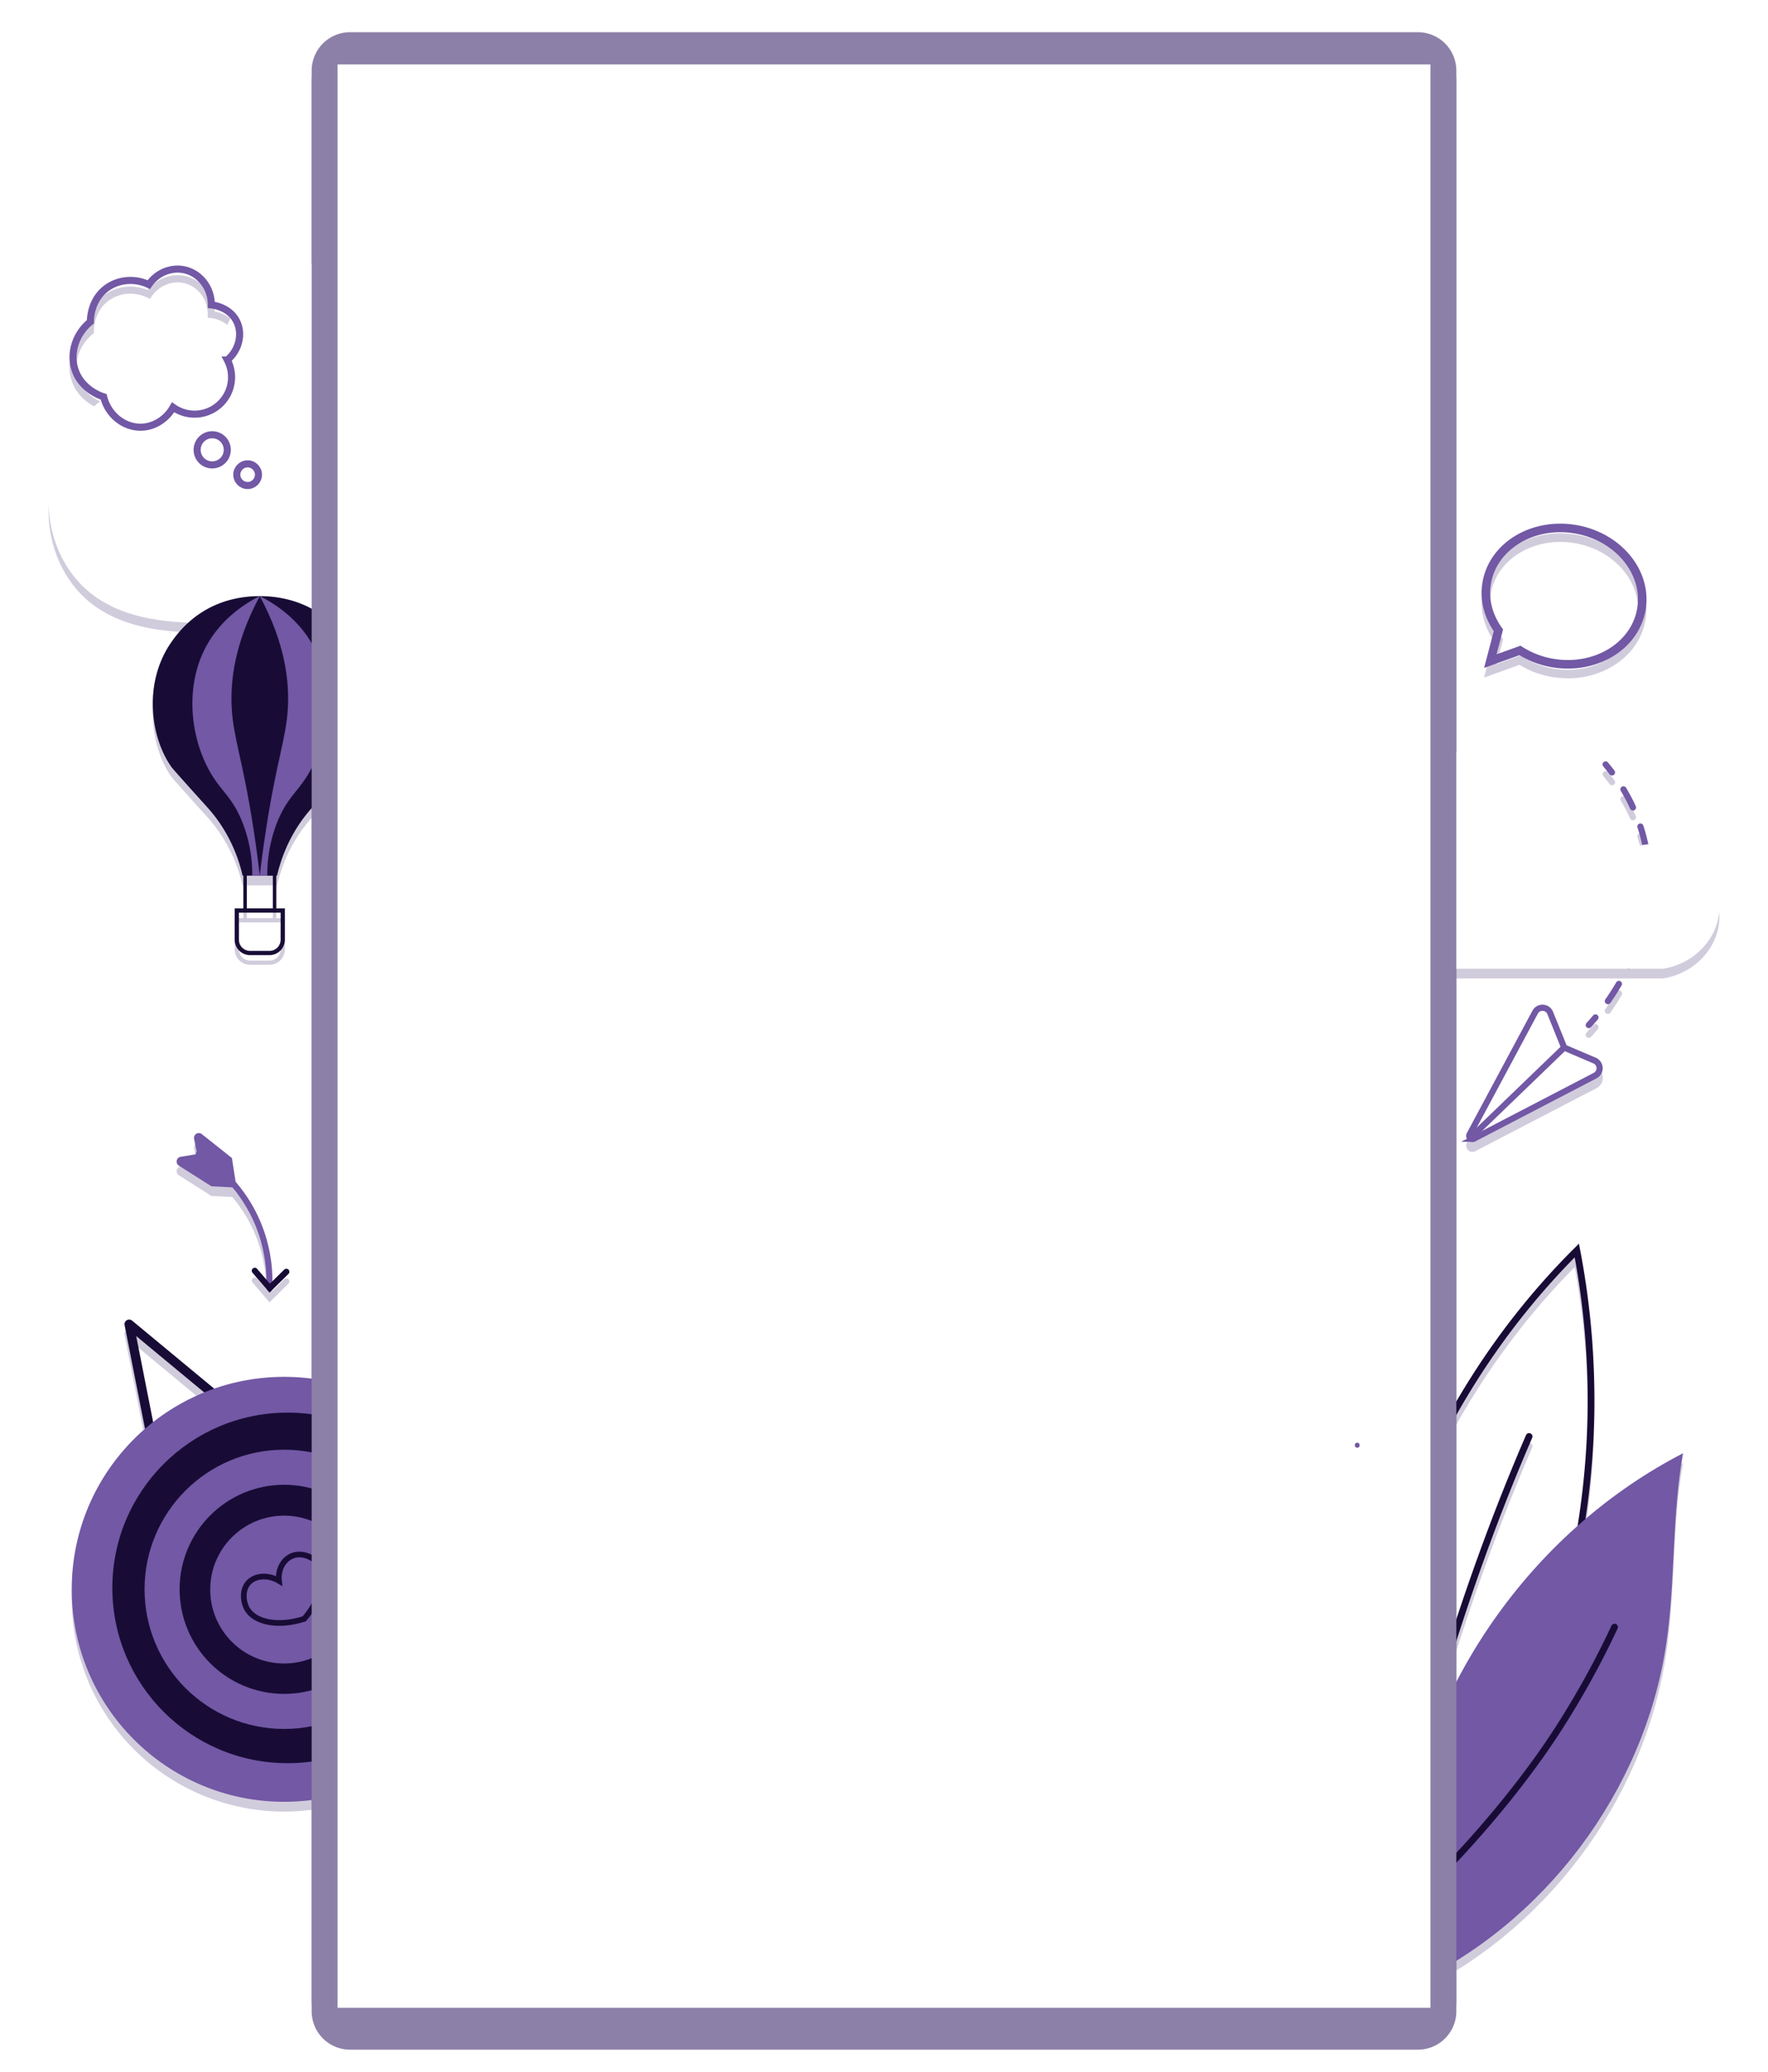 <svg xmlns="http://www.w3.org/2000/svg" xmlns:xlink="http://www.w3.org/1999/xlink" width="1456" height="1706" viewBox="0 0 1456 1706"><defs><style>.cls-1,.cls-10,.cls-13,.cls-14,.cls-15,.cls-16,.cls-17,.cls-18,.cls-22,.cls-23,.cls-24,.cls-25,.cls-26{fill:none;}.cls-2{opacity:0.4;}.cls-2,.cls-7{filter:url(#AI_GaussianBlur_7);}.cls-3{clip-path:url(#clip-path);}.cls-4,.cls-7{fill:#8c80a8;}.cls-5{clip-path:url(#clip-path-2);}.cls-6{clip-path:url(#clip-path-3);}.cls-20,.cls-8{fill:#fff;}.cls-9{clip-path:url(#clip-path-4);}.cls-10,.cls-13,.cls-15,.cls-16,.cls-17,.cls-25,.cls-26{stroke:#180c36;}.cls-10,.cls-13,.cls-14,.cls-15,.cls-17,.cls-18,.cls-20,.cls-21,.cls-22,.cls-23,.cls-24,.cls-25,.cls-26{stroke-miterlimit:10;}.cls-10{stroke-width:2.82px;}.cls-11{fill:#180c36;}.cls-12{fill:#7258a5;}.cls-13{stroke-width:3.48px;}.cls-14,.cls-18,.cls-20,.cls-21,.cls-22,.cls-23,.cls-24{stroke:#7258a5;}.cls-14,.cls-15,.cls-16,.cls-22,.cls-23,.cls-26{stroke-linecap:round;}.cls-14,.cls-15{stroke-width:4.98px;}.cls-16{stroke-linejoin:round;stroke-width:7.64px;}.cls-17{stroke-width:4.67px;}.cls-18{stroke-width:5.83px;}.cls-19{clip-path:url(#clip-path-5);}.cls-20,.cls-21,.cls-22,.cls-23{stroke-width:5.07px;}.cls-21{fill:#f1f1f1;}.cls-23{stroke-dasharray:16.86 16.86;}.cls-24{stroke-width:7.05px;}.cls-25,.cls-26{stroke-width:5.55px;}</style><filter id="AI_GaussianBlur_7" name="AI_GaussianBlur_7"><feGaussianBlur stdDeviation="7"/></filter><clipPath id="clip-path"><rect class="cls-1" x="-146.56" y="37.03" width="416" height="1515"/></clipPath><clipPath id="clip-path-2"><rect class="cls-1" x="1190.44" y="230.03" width="326" height="1409"/></clipPath><clipPath id="clip-path-3"><path class="cls-1" d="M1178,1653H278V53h900ZM1263.94-11.47H192.06V1717.47H1263.94Z"/></clipPath><clipPath id="clip-path-4"><rect class="cls-1" x="-146.56" y="29.03" width="416" height="1515"/></clipPath><clipPath id="clip-path-5"><rect class="cls-1" x="1190.44" y="222.03" width="326" height="1409"/></clipPath></defs><g id="ombra_grafiche_sx" data-name="ombra grafiche sx"><g class="cls-2"><g class="cls-3"><path class="cls-4" d="M442.23,269.05c-33.9-26.87-78.14-39.84-121.22-37l7.93-1.57c-27.07-7.41-56.07-10.45-83.12-3-21.24,5.87-41.07,19.05-52.91,37.33a31.6,31.6,0,0,0-16.1-8.39c-.88-14.16-10.77-26.21-24.29-29.17-11.34-2.47-23.5,2.09-31,11.42-12.37-4.95-26.5-3.1-36.59,5C73.26,253,71.68,266.54,71.51,271.53c-12.62,11-17.53,28-12.2,42.72S77.78,335.08,82.9,337l.3.94C67,350,54,366,46.62,384.83,31.25,423.88,43.08,473,76.78,498c22.29,16.54,50.06,21.43,78.28,22.61a93.71,93.71,0,0,0-14.4,16.65c-23.07,33.79-16.47,78.71.69,102.52,0,0,1.57,2.18,28.85,32.34a125,125,0,0,1,11.7,15,127.4,127.4,0,0,1,17.83,41.8h.71v26.94h-7.16v25.71A12.72,12.72,0,0,0,206,794.3H221.9a12.73,12.73,0,0,0,12.72-12.71V755.88h-7.11V728.94h.65A127.83,127.83,0,0,1,246,687.14a126,126,0,0,1,11.71-15c27.28-30.16,28.85-32.34,28.85-32.34,17.16-23.81,23.76-68.73.68-102.52a92.71,92.71,0,0,0-16-18.08l29.3-.56c37.15-.71,74.47-1.43,111.08-7.81,31.79-5.54,65.48-17.29,82.64-44.62,8-12.81,11.65-27.95,13.16-43C513.24,365.28,487.82,305.18,442.23,269.05ZM88.13,334l-.39-1.59-1.57-.49c-2.69-.83-16.35-5.7-21.38-19.66-4.63-12.84,0-27.75,11.46-37.11l1.1-.89,0-1.42c0-2.58.27-15.86,11.24-24.61a30.09,30.09,0,0,1,18.79-6.42A32.34,32.34,0,0,1,121.24,245l2.24,1.06,1.41-2.05c6-8.7,16.57-13.1,26.38-11,11.64,2.54,19.95,13.45,19.78,25.93l0,2.69,2.68.26c.46,0,10.13,1,16.12,8.24A70.4,70.4,0,0,0,185.12,281c-2.84,8.51-4.33,18.06-10.71,24.38-7.83,7.75-20.11,7.9-31.07,9a121.45,121.45,0,0,0-55.11,20C88.2,334.23,88.16,334.12,88.13,334Zm143,447.58a9.24,9.24,0,0,1-9.23,9.23H206a9.24,9.24,0,0,1-9.23-9.23V759.36h34.37Zm-6.43-25.71H203.26V728.94H224.7Z"/><path class="cls-4" d="M147.28,967.61l26.83,17,17.26.9a119.58,119.58,0,0,1,28,76l-7.67-8.94a2.49,2.49,0,0,0-3.78,3.24l14,16.37,15.61-15.42a2.49,2.49,0,1,0-3.5-3.54l-9.7,9.59A124.63,124.63,0,0,0,194.05,981L191,961.4l-25-19.92a4,4,0,0,0-6.18,4.07L162,956.19a2,2,0,0,0-.31.39,2.41,2.41,0,0,0-.36,1.66l-12.54,2.07A4,4,0,0,0,147.28,967.61Z"/><path class="cls-4" d="M273,1146a174.1,174.1,0,0,0-96.62,5.32l-67.63-56a3.82,3.82,0,0,0-6.19,3.68l16.82,85.37A174.93,174.93,0,1,0,273,1146Zm-160.87-38,56,46.42a176.21,176.21,0,0,0-42.08,24.39Z"/></g></g></g><g id="ombra_grafiche_dx" data-name="ombra grafiche dx"><g class="cls-2"><g class="cls-5"><path class="cls-4" d="M1313.62,893.54l-99.89,51.94a2.59,2.59,0,0,1-3.48-3.51l54-100.69a6.85,6.85,0,0,1,12.39.67l11.12,27.53a2.61,2.61,0,0,0,1.38,1.41l24.06,10.27A6.85,6.85,0,0,1,1313.62,893.54Z"/><path class="cls-4" d="M1212.52,948.32a5.13,5.13,0,0,1-4.5-7.55L1262,840.08a9.39,9.39,0,0,1,17,.92l11.12,27.53,24.08,10.3a9.38,9.38,0,0,1,.65,17l-99.9,51.94A5,5,0,0,1,1212.52,948.32Zm57.7-108.12a4.22,4.22,0,0,0-3.79,2.28l-54,100.68a.1.1,0,0,0,0,.1l99.92-52a4.32,4.32,0,0,0-.3-7.8l-24.05-10.27a5.08,5.08,0,0,1-2.74-2.8l-11.12-27.52a4.22,4.22,0,0,0-3.77-2.7Z"/><line class="cls-4" x1="1212.29" y1="943.56" x2="1288.11" y2="870.47"/><rect class="cls-4" x="1197.55" y="904.48" width="105.31" height="5.07" transform="translate(-279.39 1121.59) rotate(-43.95)"/><path class="cls-4" d="M1308.38,854.47a2.53,2.53,0,0,1-1.85-4.27c1.69-1.81,3.57-4,5.44-6.2a2.53,2.53,0,1,1,3.89,3.25c-1.95,2.34-3.84,4.5-5.63,6.41A2.5,2.5,0,0,1,1308.38,854.47Z"/><path class="cls-4" d="M1324.13,834.76a2.54,2.54,0,0,1-2.08-4c3.18-4.55,6.21-9.26,9-14a2.54,2.54,0,1,1,4.38,2.56c-2.86,4.88-6,9.71-9.21,14.36A2.54,2.54,0,0,1,1324.13,834.76Zm17-29.08a2.54,2.54,0,0,1-2.28-3.63c2.42-5,4.61-10.2,6.51-15.3a2.53,2.53,0,0,1,4.75,1.77c-1.95,5.24-4.2,10.53-6.69,15.72A2.53,2.53,0,0,1,1341.14,805.68Zm11.71-31.57a2.46,2.46,0,0,1-.65-.08,2.54,2.54,0,0,1-1.8-3.1,159.33,159.33,0,0,0,3.39-16.23,2.53,2.53,0,1,1,5,.77,162.2,162.2,0,0,1-3.5,16.76A2.54,2.54,0,0,1,1352.85,774.11Zm5.05-33.26h-.1a2.54,2.54,0,0,1-2.43-2.63c.07-1.81.1-3.64.1-5.44,0-3.7-.14-7.44-.44-11.11a2.54,2.54,0,0,1,5.06-.4c.3,3.8.45,7.67.45,11.51,0,1.86,0,3.76-.11,5.63A2.53,2.53,0,0,1,1357.9,740.85Zm-2.68-33.53a2.53,2.53,0,0,1-2.48-2l-.1-.5a143.32,143.32,0,0,0-4.1-15.51,2.53,2.53,0,1,1,4.82-1.57,148.88,148.88,0,0,1,4.25,16.06l.1.52a2.52,2.52,0,0,1-2,3A2.21,2.21,0,0,1,1355.22,707.32Zm-10.41-32a2.55,2.55,0,0,1-2.31-1.48,150.84,150.84,0,0,0-7.73-14.65,2.53,2.53,0,1,1,4.34-2.61,155.64,155.64,0,0,1,8,15.15,2.53,2.53,0,0,1-1.25,3.36A2.62,2.62,0,0,1,1344.81,675.34Z"/><path class="cls-4" d="M1327.51,646.46a2.54,2.54,0,0,1-2-1c-1.64-2.19-3.37-4.37-5.13-6.48a2.53,2.53,0,1,1,3.88-3.25c1.82,2.18,3.61,4.42,5.3,6.68a2.54,2.54,0,0,1-2,4.06Z"/><path class="cls-4" d="M1037.88,712.57h6.6a89.54,89.54,0,1,1,173.46-36.47A63.75,63.75,0,0,1,1331,712.57c18.18-12.26,41.51-13,59.5-1.9,15.6,9.59,27.23,28,25.28,48.41-2.22,23-21.28,42.64-46.5,46.5H1037.88a46.51,46.51,0,0,1,0-93Z"/><path class="cls-4" d="M1291.24,558.46a78.57,78.57,0,0,1-13.08-1.11,75.77,75.77,0,0,1-26.86-10l-29.15,10.52,8-30.32c-8.31-12.24-11.62-26.43-9.31-40.13,5.45-32.3,40-53.49,77.05-47.24,17.84,3,33.63,11.87,44.44,25s15.5,29.19,12.84,44.93-12.19,29.32-26.86,38.24A71.36,71.36,0,0,1,1291.24,558.46Zm-39.09-18.88,1.46.94a68.73,68.73,0,0,0,25.73,9.88c16.17,2.72,32.27-.14,45.33-8.08,12.9-7.84,21.27-19.69,23.58-33.38s-1.71-27.64-11.33-39.27c-9.73-11.78-24-19.77-40.18-22.5-33.19-5.59-64.11,13-68.91,41.46-2.08,12.35,1.13,25.22,9.05,36.22l1,1.35-5.43,20.51Z"/><path class="cls-4" d="M1114.2,1521.46c-12.54-178.27,55.65-359.91,182.4-485.88l3.69-3.67,1,5.11A656.34,656.34,0,0,1,1288,1340.14l-5.33-1.52a651.05,651.05,0,0,0,14.12-295.4c-123.25,124.7-189.38,302.92-177.08,477.85Z"/><path class="cls-4" d="M1134,1611.29a2.81,2.81,0,0,1-.5,0,2.77,2.77,0,0,1-2.23-3.23c25.83-142.65,70.38-291.27,125.44-418.49a2.77,2.77,0,0,1,5.09,2.21c-54.89,126.83-99.31,275-125.08,417.27A2.77,2.77,0,0,1,1134,1611.29Z"/><path class="cls-4" d="M1156.51,1521.72c21.3-133.75,109.17-255.21,229.55-317.28-9.41,52-6.07,105.61-14,157.87C1353.81,1483,1271.72,1592.07,1160.84,1643"/><path class="cls-4" d="M1105.27,1627.12a2.75,2.75,0,0,1-2.17-1,2.78,2.78,0,0,1,.44-3.9c15.13-12,30.09-24.81,44.47-37.92,72.85-66.48,116.61-129.12,132-153a716.9,716.9,0,0,0,47-85,2.77,2.77,0,1,1,5,2.35,720,720,0,0,1-47.42,85.61c-15.55,24-59.64,87.14-133,154-14.46,13.2-29.52,26-44.74,38.17A2.76,2.76,0,0,1,1105.27,1627.12Z"/></g></g></g><g id="ombra_cornice" data-name="ombra cornice"><g class="cls-6"><path class="cls-7" d="M1167.67,34.52H288.33A31.67,31.67,0,0,0,256.66,66.2V1655.8a31.67,31.67,0,0,0,31.67,31.68h879.34a31.67,31.67,0,0,0,31.67-31.68V66.2A31.67,31.67,0,0,0,1167.67,34.52ZM1178,1661H278V61h900Z"/></g></g><g id="tutto_completo" data-name="tutto completo"><rect class="cls-8" x="270" y="39.98" width="910.7" height="1621.14"/><path d="M1180.19,40.48V1660.61H270.5V40.48h909.69m1-1H269.5V1661.62h911.7V39.47Z"/><g class="cls-9"><path class="cls-8" d="M328.94,222.51c-27.07-7.41-56.07-10.45-83.12-3S194,246.34,185.12,273c-2.84,8.51-4.33,18.06-10.71,24.38-7.83,7.75-20.11,7.9-31.07,9-41.76,4.19-81.35,31.45-96.72,70.49S43.08,465,76.78,490c31.35,23.26,73.58,23.49,112.6,22.74l111.15-2.12c37.15-.71,74.47-1.43,111.08-7.81,31.79-5.54,65.48-17.29,82.64-44.62,8-12.81,11.65-27.95,13.16-43,5.83-57.89-19.59-118-65.18-154.12s-109.91-47.16-164.94-28.26"/><rect class="cls-10" x="201.85" y="711.68" width="24.26" height="37.94"/><path class="cls-11" d="M213.93,720.94h14.23A127.83,127.83,0,0,1,246,679.14a126,126,0,0,1,11.71-15c27.28-30.16,28.85-32.34,28.85-32.34,17.16-23.8,23.76-68.73.68-102.52S231.92,490.79,214,490.79s-50.13,4.54-73.29,38.45-16.47,78.72.69,102.52c0,0,1.57,2.18,28.85,32.34a125,125,0,0,1,11.7,15,127.4,127.4,0,0,1,17.83,41.8H214"/><path class="cls-12" d="M220.14,720.94a117.15,117.15,0,0,1,8.32-44.45c7.74-19.09,16.06-24.1,24.68-38,17.09-27.45,23.28-70.15,6.08-104.21-12-23.8-32.2-36.94-45.27-43.54-13.07,6.6-33.26,19.74-45.28,43.54-17.2,34.06-11,76.76,6.08,104.21,8.63,13.85,16.94,18.86,24.68,38a117.15,117.15,0,0,1,8.32,44.45"/><path class="cls-11" d="M213.93,720.94c1-9,2.76-22.75,5.35-39.41,8.89-57.21,16.46-73.7,17.8-99,1.13-21.43-2-52.57-23.13-91.74-21.09,39.17-24.26,70.31-23.13,91.74,1.33,25.3,8.91,41.79,17.8,99,2.59,16.66,4.3,30.39,5.34,39.41"/><path class="cls-13" d="M195,749.62h37.85a0,0,0,0,1,0,0v24a11,11,0,0,1-11,11H206a11,11,0,0,1-11-11v-24A0,0,0,0,1,195,749.62Z"/><path class="cls-12" d="M191,953.4l3.79,24.34-20.67-1.08-26.83-17a4,4,0,0,1,1.49-7.3l13.59-2.24-2.54-12.52a4,4,0,0,1,6.18-4.07Z"/><path class="cls-14" d="M163.76,949.92c10.29,6.59,35,24.43,48.81,57.81a124.26,124.26,0,0,1,9.26,50.88"/><polyline class="cls-15" points="235.82 1047 222.11 1060.54 209.82 1046.2"/><polyline class="cls-16" points="126.32 1191.58 106.35 1090.18 185.93 1156.12"/><circle class="cls-12" cx="234" cy="1308.47" r="174.93"/><circle class="cls-11" cx="236.83" cy="1307.3" r="144.31"/><circle class="cls-12" cx="234" cy="1308.47" r="114.95"/><circle class="cls-11" cx="234" cy="1308.47" r="86.08"/><circle class="cls-12" cx="233.98" cy="1308.67" r="60.86"/><path class="cls-17" d="M229.76,1301.49c-9-5.33-19.34-4.46-24.82,1.19-5.91,6.09-4.7,16.1-1.58,21.72,6.12,11.06,25.33,15.4,47.18,8.37,15.42-17.88,18.47-37.44,10.64-46.44-4.21-4.82-13.5-8.87-21.52-5C232.87,1284.6,228.77,1292.68,229.76,1301.49Z"/><path class="cls-18" d="M174,251c1,.09,14.68,1.6,20.72,13.22,5.29,10.18,2.43,23.73-7.49,32.18a30.46,30.46,0,0,1-44.68,38.91c-5.68,10-15.93,16.38-26.85,16.4-13.87,0-26.67-10.19-30.35-25-1.92-.59-17.6-5.74-23.26-21.45-5-13.86-.13-30.18,12.36-40.36,0-1.85,0-17.06,12.35-26.94,9.89-7.89,23.81-9.3,35.73-3.64,6.69-9.75,18.41-14.56,29.4-12.16C164.68,225,174.16,237,174,251Z"/><circle class="cls-18" cx="174.76" cy="370.34" r="12.42"/><circle class="cls-18" cx="203.93" cy="390.8" r="8.92"/></g><g class="cls-19"><path class="cls-20" d="M1313.62,885.54l-99.89,51.94a2.59,2.59,0,0,1-3.48-3.51l54-100.69a6.85,6.85,0,0,1,12.39.67l11.12,27.53a2.61,2.61,0,0,0,1.38,1.41l24.06,10.27A6.85,6.85,0,0,1,1313.62,885.54Z"/><line class="cls-21" x1="1212.29" y1="935.56" x2="1288.11" y2="862.47"/><path class="cls-22" d="M1308.38,843.93c1-1.06,2.95-3.2,5.54-6.3"/><path class="cls-23" d="M1324.13,824.22c17.84-25.52,42.32-72.57,31-127.94a149.12,149.12,0,0,0-22.71-53.5"/><path class="cls-22" d="M1327.51,635.92c-1.81-2.4-3.56-4.59-5.22-6.57"/><path class="cls-8" d="M1037.88,704.57h6.6a89.54,89.54,0,1,1,173.46-36.47A63.75,63.75,0,0,1,1331,704.57c18.18-12.26,41.51-13,59.5-1.9,15.6,9.59,27.23,28,25.28,48.41-2.22,23-21.28,42.64-46.5,46.5H1037.88a46.51,46.51,0,0,1,0-93Z"/><path class="cls-24" d="M1234,518.91c-8.15-11.34-12-25-9.66-38.86,5.13-30.43,37.81-50.29,73-44.35s59.53,35.4,54.4,65.82-37.81,50.29-73,44.35a72.38,72.38,0,0,1-27-10.38l-24.43,8.82Z"/><path class="cls-25" d="M1285.36,1331.38a653.42,653.42,0,0,0,13.2-301.84c-126,125.22-194.06,306.53-181.59,483.72"/><path class="cls-26" d="M1259.25,1182.63c-59.63,137.76-101.8,288.33-125.27,417.89"/><path class="cls-12" d="M1156.51,1513.72c21.3-133.75,109.17-255.21,229.55-317.28-9.41,52-6.07,105.61-14,157.87C1353.81,1475,1271.72,1584.07,1160.84,1635"/><path class="cls-26" d="M1105.27,1616.35c11.12-8.86,26.71-21.72,44.61-38,79.16-72.23,123.16-139.06,132.5-153.5a714.49,714.49,0,0,0,47.24-85.27"/></g><path class="cls-12" d="M1117.72,1191.9c2.68,0,2.68-4.15,0-4.15s-2.68,4.15,0,4.15Z"/><path class="cls-4" d="M1167.67,26.52H288.33A31.67,31.67,0,0,0,256.66,58.2V1647.8a31.67,31.67,0,0,0,31.67,31.68h879.34a31.67,31.67,0,0,0,31.67-31.68V58.2A31.67,31.67,0,0,0,1167.67,26.52ZM1178,1653H278V53h900Z"/></g></svg>